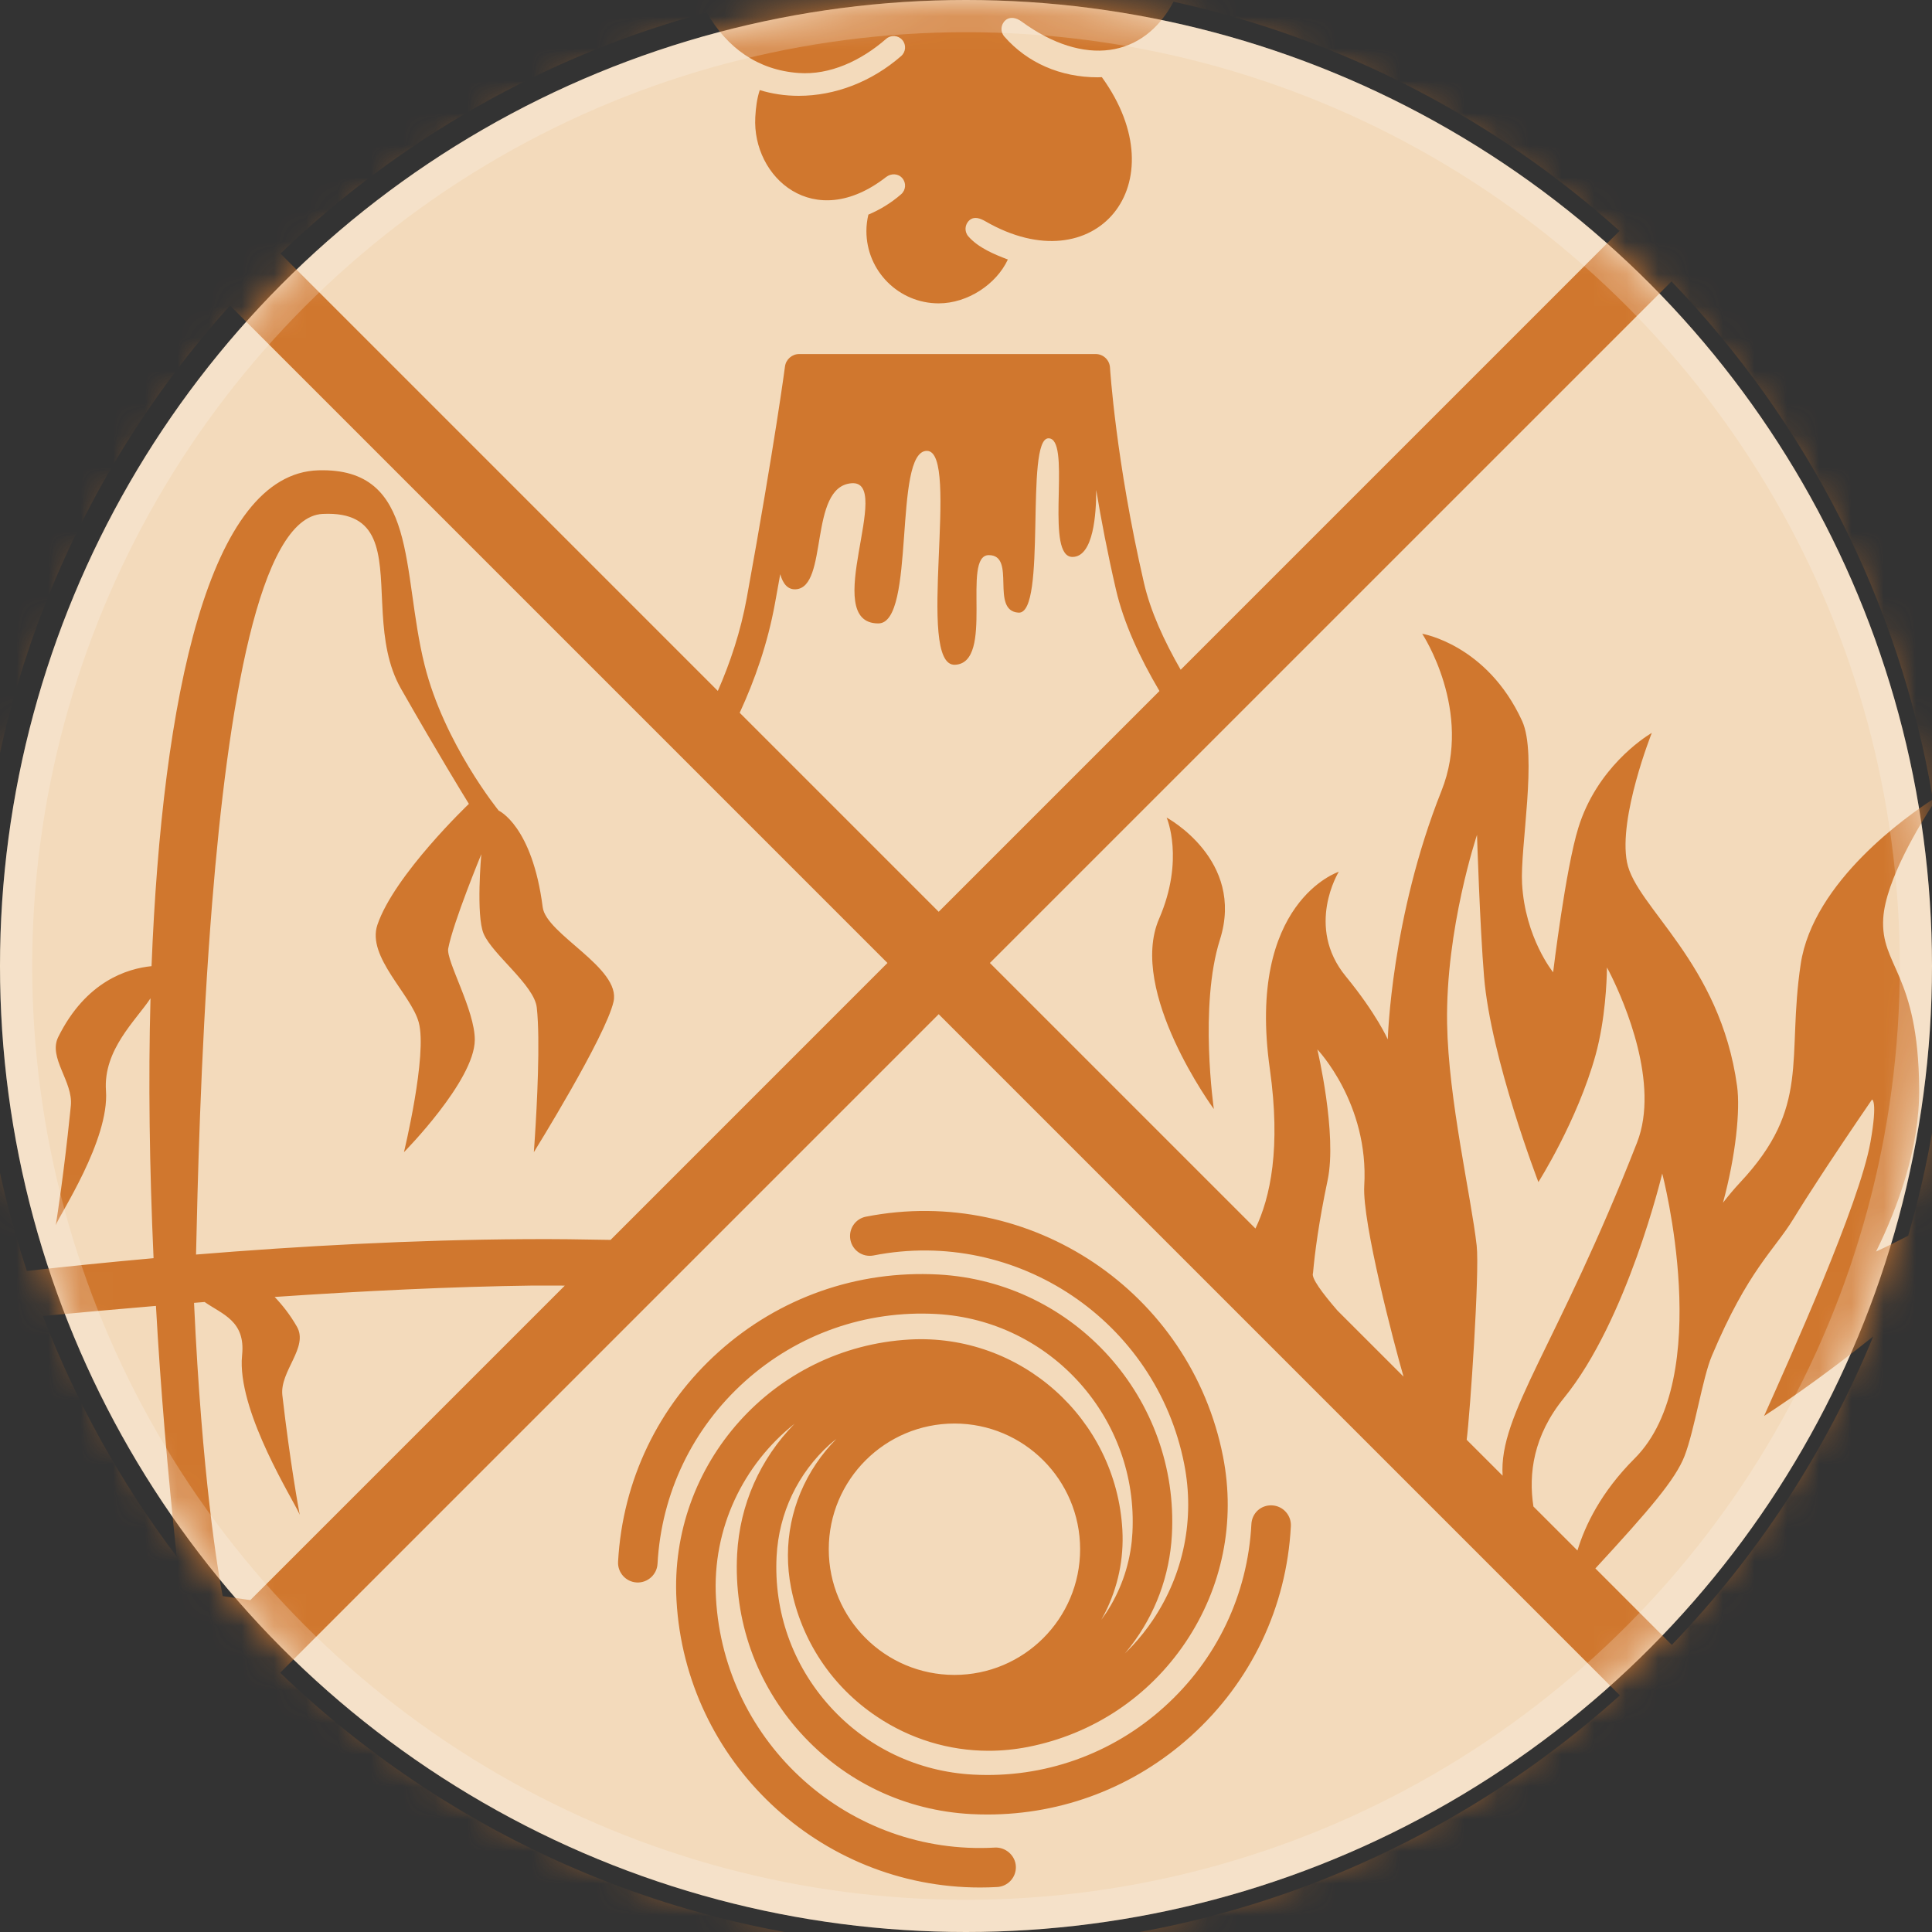 <?xml version="1.0" encoding="UTF-8"?>
<svg width="60px" height="60px" viewBox="0 0 60 60" version="1.1" xmlns="http://www.w3.org/2000/svg" xmlns:xlink="http://www.w3.org/1999/xlink">
    <rect x="0" y="0" width="60" height="60" fill="#333333" stroke="none"/>
    <title>8ABD86F5-0507-4955-98A6-65939B6AE4EA</title>
    <defs>
        <circle id="path-1" cx="30" cy="30" r="30"></circle>
    </defs>
    <g id="UI-Kit" stroke="none" stroke-width="1" fill="none" fill-rule="evenodd">
        <g id="UI-Kit-/-Iconography-&amp;-Imagery" transform="translate(-376, -1670)">
            <g id="Group-2" transform="translate(368, 1670)">
                <g id="disastericon_disaster" transform="translate(8, 0)">
                    <circle id="Oval" stroke-opacity="0.2" stroke="#0F0F0F" fill="#FFFFFF" cx="30" cy="30" r="29.5"></circle>
                    <g id="Group">
                        <mask id="mask-2" fill="white">
                            <use xlink:href="#path-1"></use>
                        </mask>
                        <use id="Oval" fill="#F3DABB" xlink:href="#path-1"></use>
                        <path d="M29.152,-3.75 C29.565,-3.75 29.974,-3.731 30.38,-3.699 C48.691,-3.429 63.507,11.543 63.507,29.917 C63.507,48.459 48.422,63.545 29.878,63.545 C11.335,63.545 -3.75,48.459 -3.75,29.917 C-3.75,12.392 9.727,-2.038 26.862,-3.569 C27.61,-3.681 28.372,-3.75 29.152,-3.75 Z M29.152,31.497 L8.701,51.949 C14.2,57.237 21.664,60.499 29.878,60.499 C37.724,60.499 44.888,57.527 50.307,52.652 L29.152,31.497 Z M37.983,45.238 C38.377,47.251 37.964,49.297 36.82,51 C35.675,52.703 33.937,53.858 31.923,54.253 C31.517,54.332 31.109,54.372 30.704,54.372 C29.472,54.372 28.267,54.008 27.221,53.304 C25.831,52.37 24.889,50.951 24.567,49.309 C24.303,47.962 24.579,46.594 25.345,45.455 C25.532,45.177 25.743,44.921 25.974,44.689 C25.909,44.743 25.84,44.792 25.777,44.849 C24.777,45.751 24.188,46.987 24.118,48.331 C24.028,50.053 24.613,51.706 25.767,52.987 C26.921,54.268 28.505,55.022 30.226,55.112 C32.419,55.228 34.525,54.481 36.156,53.011 C37.787,51.541 38.749,49.525 38.863,47.332 C38.881,46.993 39.158,46.732 39.508,46.751 C39.846,46.769 40.106,47.057 40.089,47.395 C39.958,49.916 38.852,52.234 36.977,53.923 C35.227,55.499 33.003,56.351 30.665,56.351 C30.498,56.351 30.33,56.347 30.162,56.338 C28.113,56.231 26.228,55.333 24.856,53.809 C23.482,52.284 22.785,50.316 22.892,48.268 C22.973,46.728 23.605,45.307 24.676,44.216 C23.089,45.476 22.113,47.458 22.235,49.63 C22.488,54.155 26.38,57.636 30.901,57.378 C31.226,57.362 31.529,57.618 31.548,57.956 C31.567,58.294 31.308,58.584 30.969,58.603 C30.791,58.613 30.613,58.618 30.436,58.618 C25.465,58.618 21.29,54.721 21.009,49.698 C20.772,45.469 24.02,41.837 28.249,41.6 C31.693,41.408 34.663,44.057 34.856,47.508 C34.908,48.429 34.709,49.306 34.323,50.077 L34.202,50.304 L34.352,50.089 C34.787,49.428 35.06,48.673 35.147,47.872 L35.168,47.604 C35.362,44.05 32.63,41.002 29.078,40.807 C26.887,40.688 24.778,41.428 23.142,42.893 C21.507,44.359 20.54,46.373 20.42,48.566 C20.401,48.904 20.108,49.163 19.774,49.145 C19.436,49.127 19.176,48.837 19.195,48.499 C19.333,45.979 20.444,43.663 22.323,41.979 C24.203,40.295 26.623,39.445 29.145,39.581 C33.373,39.813 36.626,43.441 36.394,47.671 C36.324,48.944 35.875,50.135 35.115,51.125 L34.936,51.348 L35.169,51.111 C35.398,50.865 35.61,50.6 35.801,50.315 C36.763,48.885 37.11,47.165 36.778,45.474 C35.906,41.026 31.576,38.117 27.13,38.989 C26.796,39.055 26.475,38.837 26.41,38.505 C26.345,38.172 26.561,37.849 26.893,37.785 C32.005,36.782 36.98,40.126 37.983,45.238 Z M29.642,44.209 C27.486,44.209 25.738,45.957 25.738,48.112 C25.738,50.268 27.486,52.016 29.642,52.016 C31.797,52.016 33.544,50.268 33.544,48.112 C33.544,45.957 31.797,44.209 29.642,44.209 Z M58.137,34.147 C58.137,34.147 57.459,35.132 56.752,36.203 L56.529,36.544 C56.232,36.999 55.941,37.452 55.706,37.837 C55.095,38.84 54.292,39.429 53.163,42.107 C52.873,42.794 52.63,44.4 52.316,45.216 C52.032,45.949 51.221,46.891 49.546,48.709 L51.92,51.084 C54.565,48.331 56.701,45.089 58.175,41.505 C56.956,42.478 55.834,43.29 54.785,43.975 C55.583,42.188 57.747,37.398 58.089,35.467 C58.319,34.166 58.137,34.147 58.137,34.147 Z M17.051,39.924 L16.564,39.924 C14.021,39.957 11.24,40.094 8.53,40.278 C8.775,40.535 9.011,40.834 9.222,41.203 C9.589,41.846 8.684,42.584 8.769,43.332 C9.007,45.403 9.27,46.836 9.309,47.045 L9.292,47.005 C9.083,46.54 7.463,43.969 7.507,42.26 L7.519,42.08 C7.628,41.02 6.901,40.817 6.355,40.435 C6.245,40.444 6.135,40.453 6.026,40.461 C6.273,45.838 6.762,48.764 6.914,49.568 L7.773,49.694 L17.541,39.926 L17.051,39.924 Z M4.843,40.556 C3.606,40.659 2.432,40.766 1.332,40.87 C2.369,43.565 3.773,46.077 5.489,48.343 C5.212,45.738 4.986,43.122 4.843,40.556 Z M51.622,36.444 C51.622,36.444 50.539,40.999 48.569,43.417 C47.616,44.587 47.465,45.778 47.622,46.786 L48.989,48.152 C49.223,47.38 49.718,46.34 50.764,45.295 C53.284,42.776 51.622,36.444 51.622,36.444 Z M45.87,25.927 C45.87,25.927 44.892,28.84 44.941,31.784 C44.98,34.15 45.69,37.167 45.86,38.686 C45.953,39.518 45.655,43.895 45.549,44.714 L46.665,45.829 C46.543,43.907 48.36,41.819 50.84,35.483 C51.552,33.662 50.442,31.125 50.041,30.308 L49.969,30.165 C49.928,30.087 49.905,30.044 49.905,30.044 L49.904,30.12 C49.899,30.433 49.858,31.654 49.553,32.761 C48.986,34.811 47.776,36.71 47.776,36.71 C47.776,36.71 46.3,32.877 46.089,30.335 C45.959,28.768 45.87,25.927 45.87,25.927 Z M40.911,32.59 C40.911,32.59 41.533,35.218 41.231,36.65 C40.95,37.984 40.83,38.932 40.777,39.534 C40.71,39.683 41.066,40.156 41.535,40.7 L43.588,42.752 C43.298,41.757 42.302,37.958 42.368,36.828 C42.519,34.268 40.911,32.59 40.911,32.59 Z M7.143,9.488 C2.269,14.908 -0.704,22.071 -0.704,29.917 C-0.704,33.253 -0.16,36.463 0.833,39.471 C2.043,39.335 3.361,39.2 4.769,39.074 C4.643,36.273 4.604,33.549 4.674,31.003 C4.226,31.685 3.201,32.6 3.291,33.874 C3.399,35.412 1.838,37.737 1.733,38.048 L1.731,38.055 L1.737,38.02 C1.784,37.726 1.984,36.435 2.174,34.591 L2.2,34.336 C2.275,33.588 1.49,32.849 1.808,32.207 C2.666,30.473 3.957,30.079 4.706,30.005 C5.037,21.646 6.491,14.706 9.886,14.606 C13.004,14.515 12.454,17.723 13.187,20.657 C13.797,23.098 15.488,25.175 15.488,25.175 C15.488,25.175 16.53,25.642 16.854,28.174 C16.961,29.017 19.291,30.058 19.054,31.107 C18.808,32.193 16.579,35.782 16.579,35.782 C16.579,35.782 16.586,35.689 16.597,35.527 L16.612,35.301 C16.673,34.366 16.784,32.307 16.67,31.29 C16.592,30.592 15.298,29.648 15.02,28.999 C14.777,28.43 14.947,26.529 14.947,26.529 C14.947,26.529 14.071,28.65 13.92,29.457 C13.849,29.837 14.753,31.381 14.745,32.299 C14.735,33.567 12.545,35.782 12.545,35.782 C12.545,35.782 13.279,32.757 13.004,31.749 C12.766,30.877 11.385,29.717 11.72,28.724 C12.243,27.173 14.562,24.965 14.562,24.965 L14.535,24.921 C14.383,24.676 13.614,23.424 12.454,21.39 C12.044,20.672 11.936,19.848 11.887,19.062 L11.869,18.728 C11.795,17.183 11.822,15.874 10.022,15.96 C8.041,16.054 7.074,22.024 6.588,28.046 L6.532,28.769 C6.227,32.86 6.135,36.868 6.088,38.961 C9.282,38.7 12.814,38.503 16.348,38.483 C17.223,38.477 18.094,38.489 18.962,38.506 L27.561,29.906 L7.143,9.488 Z M60.051,24.946 C59.641,25.574 58.561,27.333 58.486,28.514 C58.393,30.012 59.572,30.194 59.602,33.805 C59.617,35.666 58.932,37.511 58.264,38.867 C58.6,38.713 58.933,38.548 59.262,38.376 C60.037,35.687 60.461,32.852 60.461,29.917 C60.461,28.224 60.316,26.564 60.051,24.946 Z M51.91,8.739 L30.742,29.906 L38.989,38.153 C39.453,37.186 39.782,35.648 39.436,33.197 C38.703,28.003 41.577,27.073 41.577,27.073 C41.577,27.073 40.526,28.776 41.795,30.321 C42.748,31.482 43.099,32.279 43.099,32.279 C43.099,32.279 43.2,28.489 44.767,24.559 C45.755,22.079 44.168,19.682 44.168,19.682 C44.168,19.682 46.177,20.011 47.269,22.386 C47.755,23.445 47.206,26.302 47.269,27.439 C47.362,29.126 48.234,30.195 48.234,30.195 C48.234,30.195 48.62,26.982 49.018,25.703 C49.592,23.853 51.049,22.912 51.27,22.778 L51.298,22.761 C51.298,22.761 50.254,25.381 50.528,26.778 C50.801,28.174 53.422,29.884 53.947,33.733 C54.049,34.479 53.906,35.889 53.509,37.351 C53.672,37.142 53.845,36.932 54.038,36.726 C56.252,34.362 55.48,32.9 55.922,29.943 C56.308,27.368 59.27,25.311 60.029,24.823 C58.987,18.636 56.081,13.076 51.91,8.739 Z M36.231,25.391 C36.231,25.391 38.672,26.701 37.886,29.182 C37.234,31.238 37.697,34.442 37.697,34.442 C37.697,34.442 35.017,30.794 35.997,28.533 C36.797,26.686 36.231,25.391 36.231,25.391 Z M32.562,13.612 C31.818,13.612 32.525,19.082 31.631,19.026 C30.739,18.971 31.576,17.24 30.709,17.24 C29.844,17.24 30.906,20.589 29.658,20.645 C28.411,20.701 29.846,14.002 28.785,14.002 C27.724,14.002 28.455,19.362 27.277,19.361 C25.434,19.361 27.78,14.896 26.441,15.008 C25.101,15.119 25.74,18.244 24.71,18.301 C24.46,18.314 24.313,18.124 24.231,17.832 C24.179,18.122 24.126,18.419 24.069,18.73 C23.842,19.983 23.441,21.119 22.972,22.136 L29.152,28.316 L36.008,21.46 C35.399,20.43 34.898,19.351 34.656,18.305 C34.395,17.175 34.196,16.132 34.044,15.217 C34.046,15.935 33.964,17.296 33.306,17.296 C32.891,17.296 32.862,16.502 32.874,15.651 L32.882,15.257 C32.9,14.406 32.907,13.612 32.562,13.612 Z M36.444,0.052 C35.524,1.804 33.663,2.087 31.724,0.667 C31.565,0.551 31.371,0.504 31.223,0.632 C31.076,0.761 31.061,0.986 31.189,1.133 C31.903,1.952 32.934,2.401 34.093,2.401 C34.135,2.401 34.177,2.397 34.219,2.396 C36.617,5.71 34.018,8.841 30.607,6.875 C30.437,6.776 30.253,6.712 30.107,6.84 C29.959,6.969 29.944,7.192 30.072,7.34 C30.383,7.696 30.884,7.902 31.3,8.059 C30.944,8.826 30.053,9.421 29.152,9.421 C27.912,9.421 26.907,8.416 26.907,7.176 C26.907,7 26.929,6.83 26.968,6.665 C27.326,6.514 27.672,6.306 27.986,6.032 C28.134,5.903 28.149,5.679 28.021,5.532 C27.892,5.384 27.675,5.378 27.52,5.497 C25.275,7.247 23.355,5.503 23.456,3.641 C23.472,3.346 23.507,3.064 23.595,2.798 C23.974,2.914 24.38,2.976 24.802,2.976 C25.942,2.976 27.073,2.537 27.986,1.741 C28.134,1.612 28.149,1.388 28.021,1.24 C27.892,1.093 27.668,1.078 27.52,1.207 C26.737,1.89 25.768,2.337 24.802,2.267 C23.54,2.176 22.579,1.493 21.947,0.383 C16.903,1.739 12.373,4.357 8.711,7.875 L22.293,21.457 C22.679,20.577 23.002,19.61 23.191,18.572 C24.07,13.731 24.375,11.407 24.378,11.383 C24.407,11.162 24.596,10.995 24.82,10.995 L34.027,10.995 C34.263,10.995 34.458,11.179 34.472,11.415 C34.474,11.444 34.653,14.32 35.527,18.104 C35.729,18.983 36.152,19.903 36.667,20.8 L50.296,7.171 C46.435,3.703 41.69,1.204 36.444,0.052 Z" id="Fill-5" fill="#D0772E" mask="url(#mask-2)"></path>
                    </g>
                    <circle id="Oval" stroke-opacity="0.2" stroke="#FFFFFF" cx="30" cy="30" r="29.5"></circle>
                </g>
            </g>
        </g>
    </g>
</svg>
